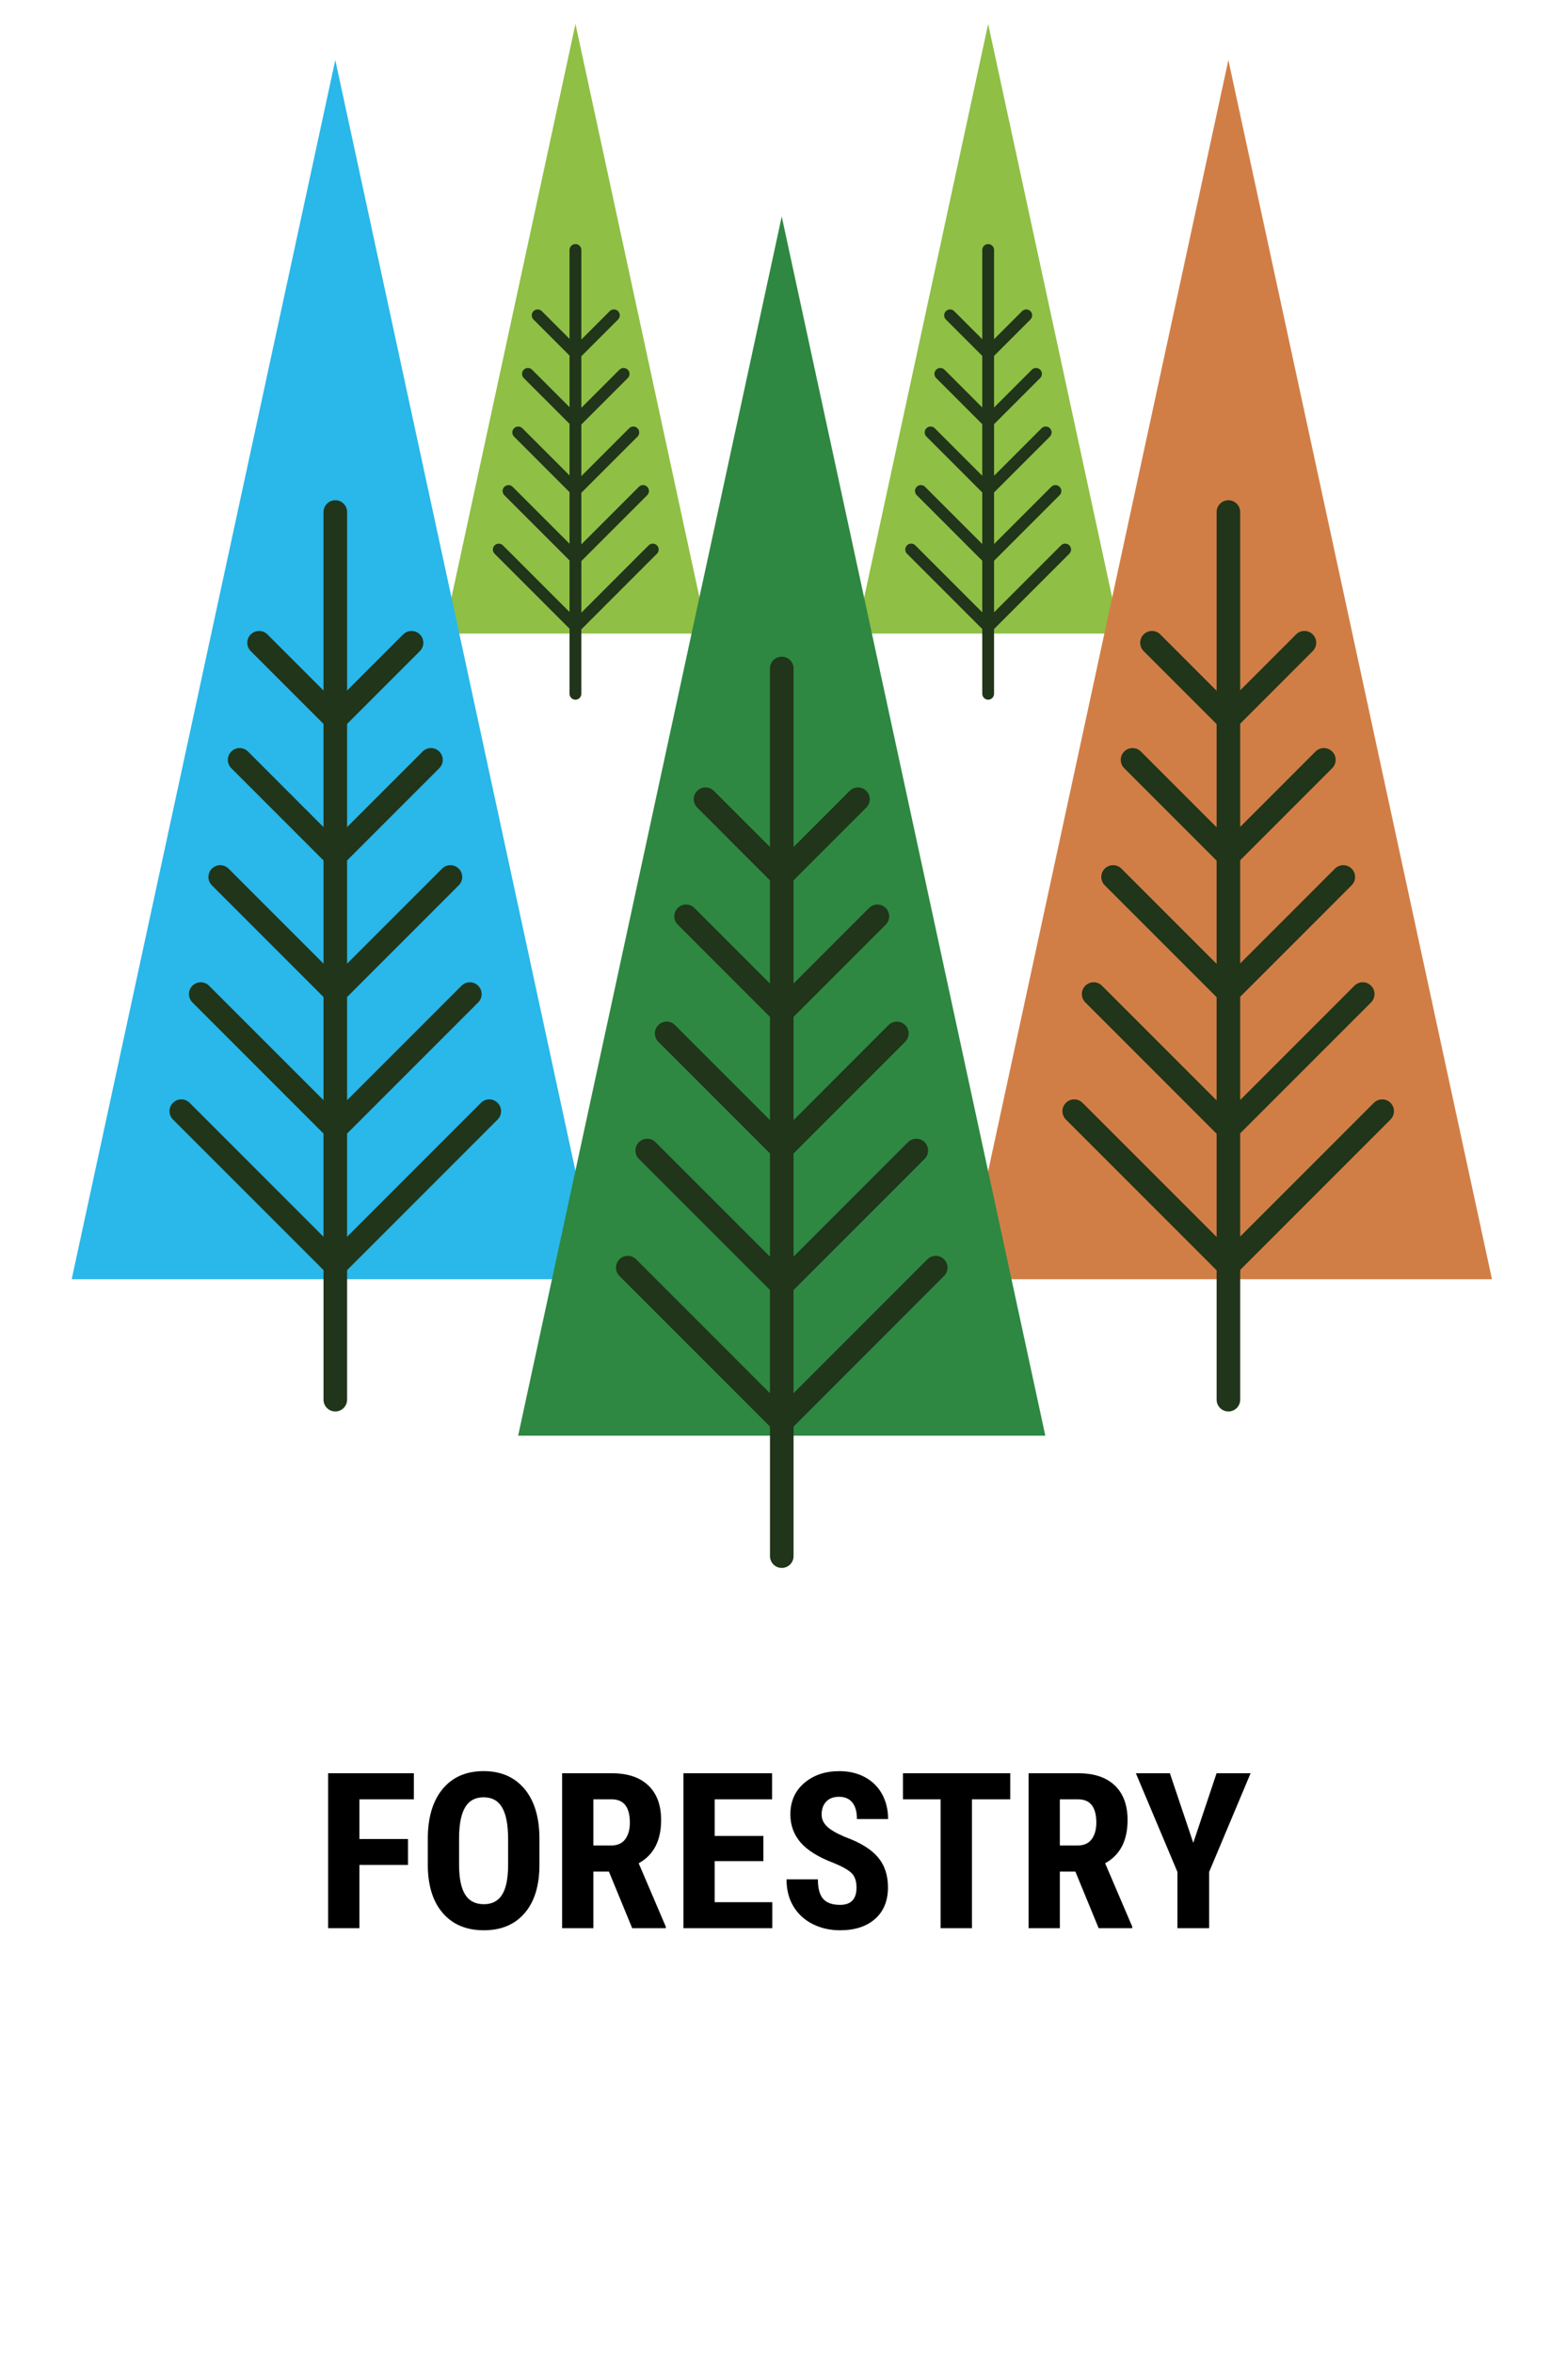 <?xml version="1.0" encoding="utf-8"?>
<!-- Generator: Adobe Illustrator 26.3.1, SVG Export Plug-In . SVG Version: 6.00 Build 0)  -->
<svg version="1.1" xmlns="http://www.w3.org/2000/svg" xmlns:xlink="http://www.w3.org/1999/xlink" x="0px" y="0px" width="144px"
	 height="216px" viewBox="0 0 144 216" enable-background="new 0 0 144 216" xml:space="preserve">
<g id="COLOUR">
	<polygon fill="#8FBF45" points="64.953,58.16 40.745,58.16 52.849,2.2 	"/>
	<polygon fill="#8FBF45" points="102.854,58.16 78.646,58.16 90.75,2.2 	"/>
	<polygon fill="#2AB7E9" points="55,117.432 6.584,117.432 30.792,5.511 	"/>
	<polygon fill="#D17E46" points="137.018,117.432 88.602,117.432 112.81,5.511 	"/>
	<polygon fill="#2E8842" points="96,131.794 47.584,131.794 71.792,19.873 	"/>
	<path fill="#20351A" d="M60.333,50.829c0.211-0.211,0.211-0.554,0-0.766c-0.211-0.212-0.555-0.212-0.766,0l-6.177,6.177v-4.736
		l6.05-6.05c0.211-0.211,0.211-0.554,0-0.766c-0.211-0.212-0.555-0.212-0.766,0l-5.285,5.284v-4.736l5.157-5.157
		c0.211-0.211,0.211-0.554,0-0.766c-0.211-0.212-0.555-0.212-0.766,0l-4.392,4.392v-4.737l4.265-4.264
		c0.211-0.211,0.211-0.554,0-0.766c-0.211-0.212-0.555-0.212-0.766,0l-3.499,3.499v-4.736l3.372-3.372
		c0.211-0.211,0.211-0.554,0-0.766c-0.211-0.212-0.555-0.212-0.766,0l-2.606,2.606v-8.223c0-0.299-0.243-0.542-0.542-0.542
		s-0.542,0.243-0.542,0.542v8.163l-2.545-2.545c-0.211-0.212-0.555-0.212-0.766,0c-0.211,0.211-0.211,0.554,0,0.766l3.311,3.311
		v4.736l-3.438-3.438c-0.211-0.212-0.555-0.212-0.766,0c-0.211,0.211-0.211,0.554,0,0.766l4.204,4.204v4.737l-4.331-4.331
		c-0.211-0.212-0.555-0.212-0.766,0c-0.211,0.211-0.211,0.554,0,0.766l5.096,5.097v4.736l-5.224-5.224
		c-0.211-0.212-0.555-0.212-0.766,0c-0.211,0.211-0.211,0.554,0,0.766l5.989,5.989v4.736l-6.116-6.116
		c-0.211-0.212-0.555-0.212-0.766,0c-0.211,0.211-0.211,0.554,0,0.766l6.882,6.882v5.977c0,0.299,0.243,0.542,0.542,0.542
		s0.542-0.243,0.542-0.542v-5.916L60.333,50.829z"/>
	<path fill="#20351A" d="M98.204,50.829c0.212-0.211,0.212-0.554,0-0.766c-0.211-0.212-0.555-0.212-0.766,0l-6.147,6.147v-4.736
		l6.021-6.02c0.212-0.211,0.212-0.554,0-0.766c-0.211-0.212-0.555-0.212-0.766,0l-5.255,5.254v-4.736l5.127-5.127
		c0.212-0.211,0.212-0.554,0-0.766c-0.211-0.212-0.555-0.212-0.766,0l-4.361,4.362v-4.737l4.234-4.234
		c0.212-0.211,0.212-0.554,0-0.766c-0.211-0.212-0.555-0.212-0.766,0l-3.469,3.469v-4.736l3.342-3.342
		c0.212-0.211,0.212-0.554,0-0.766c-0.211-0.212-0.555-0.212-0.766,0l-2.576,2.576v-8.193c0-0.299-0.242-0.542-0.541-0.542
		s-0.541,0.243-0.541,0.542v8.193l-2.576-2.576c-0.211-0.212-0.555-0.212-0.766,0c-0.212,0.211-0.212,0.554,0,0.766l3.342,3.342
		v4.736l-3.469-3.469c-0.211-0.212-0.555-0.212-0.766,0c-0.212,0.211-0.212,0.554,0,0.766l4.234,4.234v4.737l-4.361-4.362
		c-0.211-0.212-0.555-0.212-0.766,0c-0.212,0.211-0.212,0.554,0,0.766l5.127,5.127v4.736l-5.254-5.254
		c-0.211-0.212-0.555-0.212-0.766,0c-0.212,0.211-0.212,0.554,0,0.766l6.02,6.02v4.736l-6.147-6.147
		c-0.211-0.212-0.555-0.212-0.766,0c-0.212,0.211-0.212,0.554,0,0.766l6.913,6.913v5.946c0,0.299,0.242,0.542,0.541,0.542
		s0.541-0.243,0.541-0.542v-5.946L98.204,50.829z"/>
	<path fill="#20351A" d="M44.168,101.238l-12.293,12.294v-9.474L43.914,92.02c0.423-0.423,0.423-1.108,0-1.531
		c-0.423-0.424-1.108-0.424-1.531,0l-10.508,10.508v-9.473L42.129,81.27c0.423-0.423,0.423-1.108,0-1.531
		c-0.423-0.424-1.108-0.424-1.531,0l-8.723,8.723v-9.474l8.468-8.468c0.423-0.423,0.423-1.108,0-1.531s-1.108-0.423-1.531,0
		l-6.937,6.937v-9.473l6.683-6.683c0.423-0.423,0.423-1.108,0-1.531s-1.108-0.423-1.531,0l-5.151,5.151V47.004
		c0-0.598-0.485-1.083-1.083-1.083s-1.083,0.485-1.083,1.083V63.39l-5.151-5.151c-0.423-0.423-1.108-0.423-1.531,0
		s-0.423,1.108,0,1.531l6.683,6.683v9.473l-6.937-6.937c-0.423-0.423-1.108-0.423-1.531,0s-0.423,1.108,0,1.531l8.468,8.468v9.474
		l-8.722-8.723c-0.423-0.424-1.108-0.424-1.531,0c-0.423,0.423-0.423,1.108,0,1.531l10.253,10.254v9.473L19.201,90.488
		c-0.423-0.424-1.108-0.424-1.531,0c-0.423,0.423-0.423,1.108,0,1.531l12.039,12.039v9.474l-12.293-12.294
		c-0.423-0.424-1.108-0.424-1.531,0c-0.423,0.423-0.423,1.108,0,1.531l13.825,13.825v11.893c0,0.598,0.485,1.083,1.083,1.083
		s1.083-0.485,1.083-1.083v-11.893L45.7,102.77c0.423-0.423,0.423-1.108,0-1.531C45.277,100.814,44.591,100.814,44.168,101.238z"/>
	<path fill="#20351A" d="M127.7,101.238c-0.422-0.424-1.109-0.424-1.531,0l-12.275,12.275v-9.474l12.021-12.021
		c0.423-0.423,0.423-1.108,0-1.531c-0.422-0.424-1.109-0.424-1.531,0l-10.489,10.489v-9.473l10.235-10.235
		c0.423-0.423,0.423-1.108,0-1.531c-0.422-0.424-1.109-0.424-1.531,0l-8.704,8.704v-9.474l8.449-8.449
		c0.423-0.423,0.423-1.108,0-1.531c-0.422-0.423-1.109-0.423-1.531,0l-6.918,6.918v-9.473l6.664-6.664
		c0.423-0.423,0.423-1.108,0-1.531c-0.422-0.423-1.109-0.423-1.531,0l-5.133,5.133V47.004c0-0.598-0.485-1.083-1.083-1.083
		s-1.083,0.485-1.083,1.083v16.404l-5.17-5.17c-0.422-0.423-1.109-0.423-1.531,0c-0.423,0.423-0.423,1.108,0,1.531l6.701,6.701
		v9.473l-6.955-6.955c-0.422-0.423-1.109-0.423-1.531,0c-0.423,0.423-0.423,1.108,0,1.531l8.486,8.486v9.474l-8.741-8.741
		c-0.422-0.424-1.109-0.424-1.531,0c-0.423,0.423-0.423,1.108,0,1.531l10.272,10.272v9.473l-10.526-10.526
		c-0.422-0.424-1.109-0.424-1.531,0c-0.423,0.423-0.423,1.108,0,1.531l12.058,12.058v9.474l-12.312-12.312
		c-0.422-0.424-1.109-0.424-1.531,0c-0.423,0.423-0.423,1.108,0,1.531l13.843,13.844v11.874c0,0.598,0.485,1.083,1.083,1.083
		s1.083-0.485,1.083-1.083v-11.911L127.7,102.77C128.123,102.347,128.123,101.661,127.7,101.238z"/>
	<path fill="#20351A" d="M85.169,115.601l-12.294,12.294v-9.474l12.039-12.039c0.423-0.423,0.423-1.108,0-1.531
		c-0.422-0.424-1.109-0.424-1.531,0l-10.508,10.508v-9.473l10.254-10.254c0.423-0.423,0.423-1.108,0-1.531
		c-0.422-0.424-1.109-0.424-1.531,0l-8.723,8.723V93.35l8.468-8.468c0.423-0.423,0.423-1.108,0-1.531
		c-0.422-0.424-1.109-0.424-1.531,0l-6.937,6.937v-9.473l6.683-6.683c0.423-0.423,0.423-1.108,0-1.531
		c-0.422-0.423-1.109-0.423-1.531,0l-5.151,5.151V61.366c0-0.598-0.485-1.083-1.083-1.083s-1.083,0.485-1.083,1.083v16.386
		l-5.151-5.151c-0.423-0.423-1.108-0.423-1.531,0s-0.423,1.108,0,1.531l6.683,6.683v9.473l-6.937-6.937
		c-0.423-0.424-1.108-0.424-1.531,0c-0.423,0.423-0.423,1.108,0,1.531l8.468,8.468v9.474l-8.722-8.723
		c-0.423-0.424-1.108-0.424-1.531,0c-0.423,0.423-0.423,1.108,0,1.531l10.253,10.254v9.473l-10.508-10.508
		c-0.423-0.424-1.108-0.424-1.531,0c-0.423,0.423-0.423,1.108,0,1.531l12.039,12.039v9.474l-12.293-12.294
		c-0.423-0.424-1.108-0.424-1.531,0c-0.423,0.423-0.423,1.108,0,1.531l13.825,13.825v11.893c0,0.598,0.485,1.083,1.083,1.083
		s1.083-0.485,1.083-1.083v-11.893L86.7,117.132c0.423-0.423,0.423-1.108,0-1.531C86.278,115.177,85.591,115.177,85.169,115.601z"/>
	<g>
		<path d="M37.469,171.199h-4.463V177h-2.871v-14.219h7.871v2.393h-5v3.643h4.463V171.199z"/>
		<path d="M49.542,171.17c0,1.907-0.451,3.389-1.353,4.443s-2.153,1.582-3.755,1.582c-1.595,0-2.849-0.522-3.76-1.567
			s-1.374-2.508-1.387-4.39v-2.432c0-1.953,0.452-3.479,1.357-4.575s2.161-1.646,3.77-1.646c1.582,0,2.829,0.539,3.74,1.616
			s1.374,2.59,1.387,4.536V171.17z M46.661,168.787c0-1.282-0.183-2.236-0.547-2.861s-0.931-0.938-1.699-0.938
			c-0.762,0-1.325,0.301-1.689,0.903s-0.554,1.519-0.566,2.749v2.529c0,1.243,0.186,2.16,0.557,2.749s0.944,0.884,1.719,0.884
			c0.749,0,1.306-0.288,1.67-0.864s0.55-1.47,0.557-2.681V168.787z"/>
		<path d="M55.92,171.805h-1.426V177h-2.871v-14.219h4.58c1.438,0,2.551,0.373,3.335,1.118s1.177,1.805,1.177,3.179
			c0,1.888-0.687,3.21-2.061,3.965l2.49,5.82V177h-3.086L55.92,171.805z M54.494,169.412h1.631c0.573,0,1.003-0.19,1.289-0.571
			s0.43-0.891,0.43-1.528c0-1.426-0.557-2.139-1.67-2.139h-1.68V169.412z"/>
		<path d="M70.106,170.848h-4.473v3.77h5.293V177h-8.164v-14.219h8.145v2.393h-5.273v3.359h4.473V170.848z"/>
		<path d="M78.659,173.27c0-0.579-0.148-1.018-0.444-1.313s-0.835-0.604-1.616-0.923c-1.426-0.54-2.451-1.174-3.076-1.899
			s-0.938-1.584-0.938-2.573c0-1.198,0.425-2.16,1.274-2.886s1.929-1.089,3.237-1.089c0.872,0,1.65,0.184,2.334,0.552
			s1.209,0.887,1.577,1.558s0.552,1.433,0.552,2.285h-2.861c0-0.664-0.142-1.17-0.425-1.519s-0.691-0.522-1.226-0.522
			c-0.501,0-0.892,0.148-1.172,0.444s-0.42,0.695-0.42,1.196c0,0.391,0.156,0.744,0.469,1.06s0.866,0.643,1.66,0.981
			c1.387,0.501,2.395,1.116,3.022,1.846s0.942,1.657,0.942,2.783c0,1.237-0.394,2.204-1.182,2.9s-1.858,1.045-3.213,1.045
			c-0.918,0-1.755-0.188-2.51-0.566s-1.346-0.918-1.772-1.621s-0.64-1.533-0.64-2.49h2.881c0,0.82,0.159,1.416,0.479,1.787
			s0.84,0.557,1.562,0.557C78.158,174.861,78.659,174.331,78.659,173.27z"/>
		<path d="M92.777,165.174h-3.516V177h-2.881v-11.826h-3.457v-2.393h9.854V165.174z"/>
		<path d="M98.758,171.805h-1.426V177h-2.871v-14.219h4.58c1.438,0,2.551,0.373,3.335,1.118s1.177,1.805,1.177,3.179
			c0,1.888-0.687,3.21-2.061,3.965l2.49,5.82V177h-3.086L98.758,171.805z M97.332,169.412h1.631c0.573,0,1.003-0.19,1.289-0.571
			s0.43-0.891,0.43-1.528c0-1.426-0.557-2.139-1.67-2.139h-1.68V169.412z"/>
		<path d="M109.587,169.168l2.139-6.387h3.125l-3.809,9.062V177h-2.91v-5.156l-3.818-9.062h3.125L109.587,169.168z"/>
	</g>
</g>
<g id="BW" display="none">
</g>
<g id="GRAYSCALE" display="none">
</g>
</svg>
